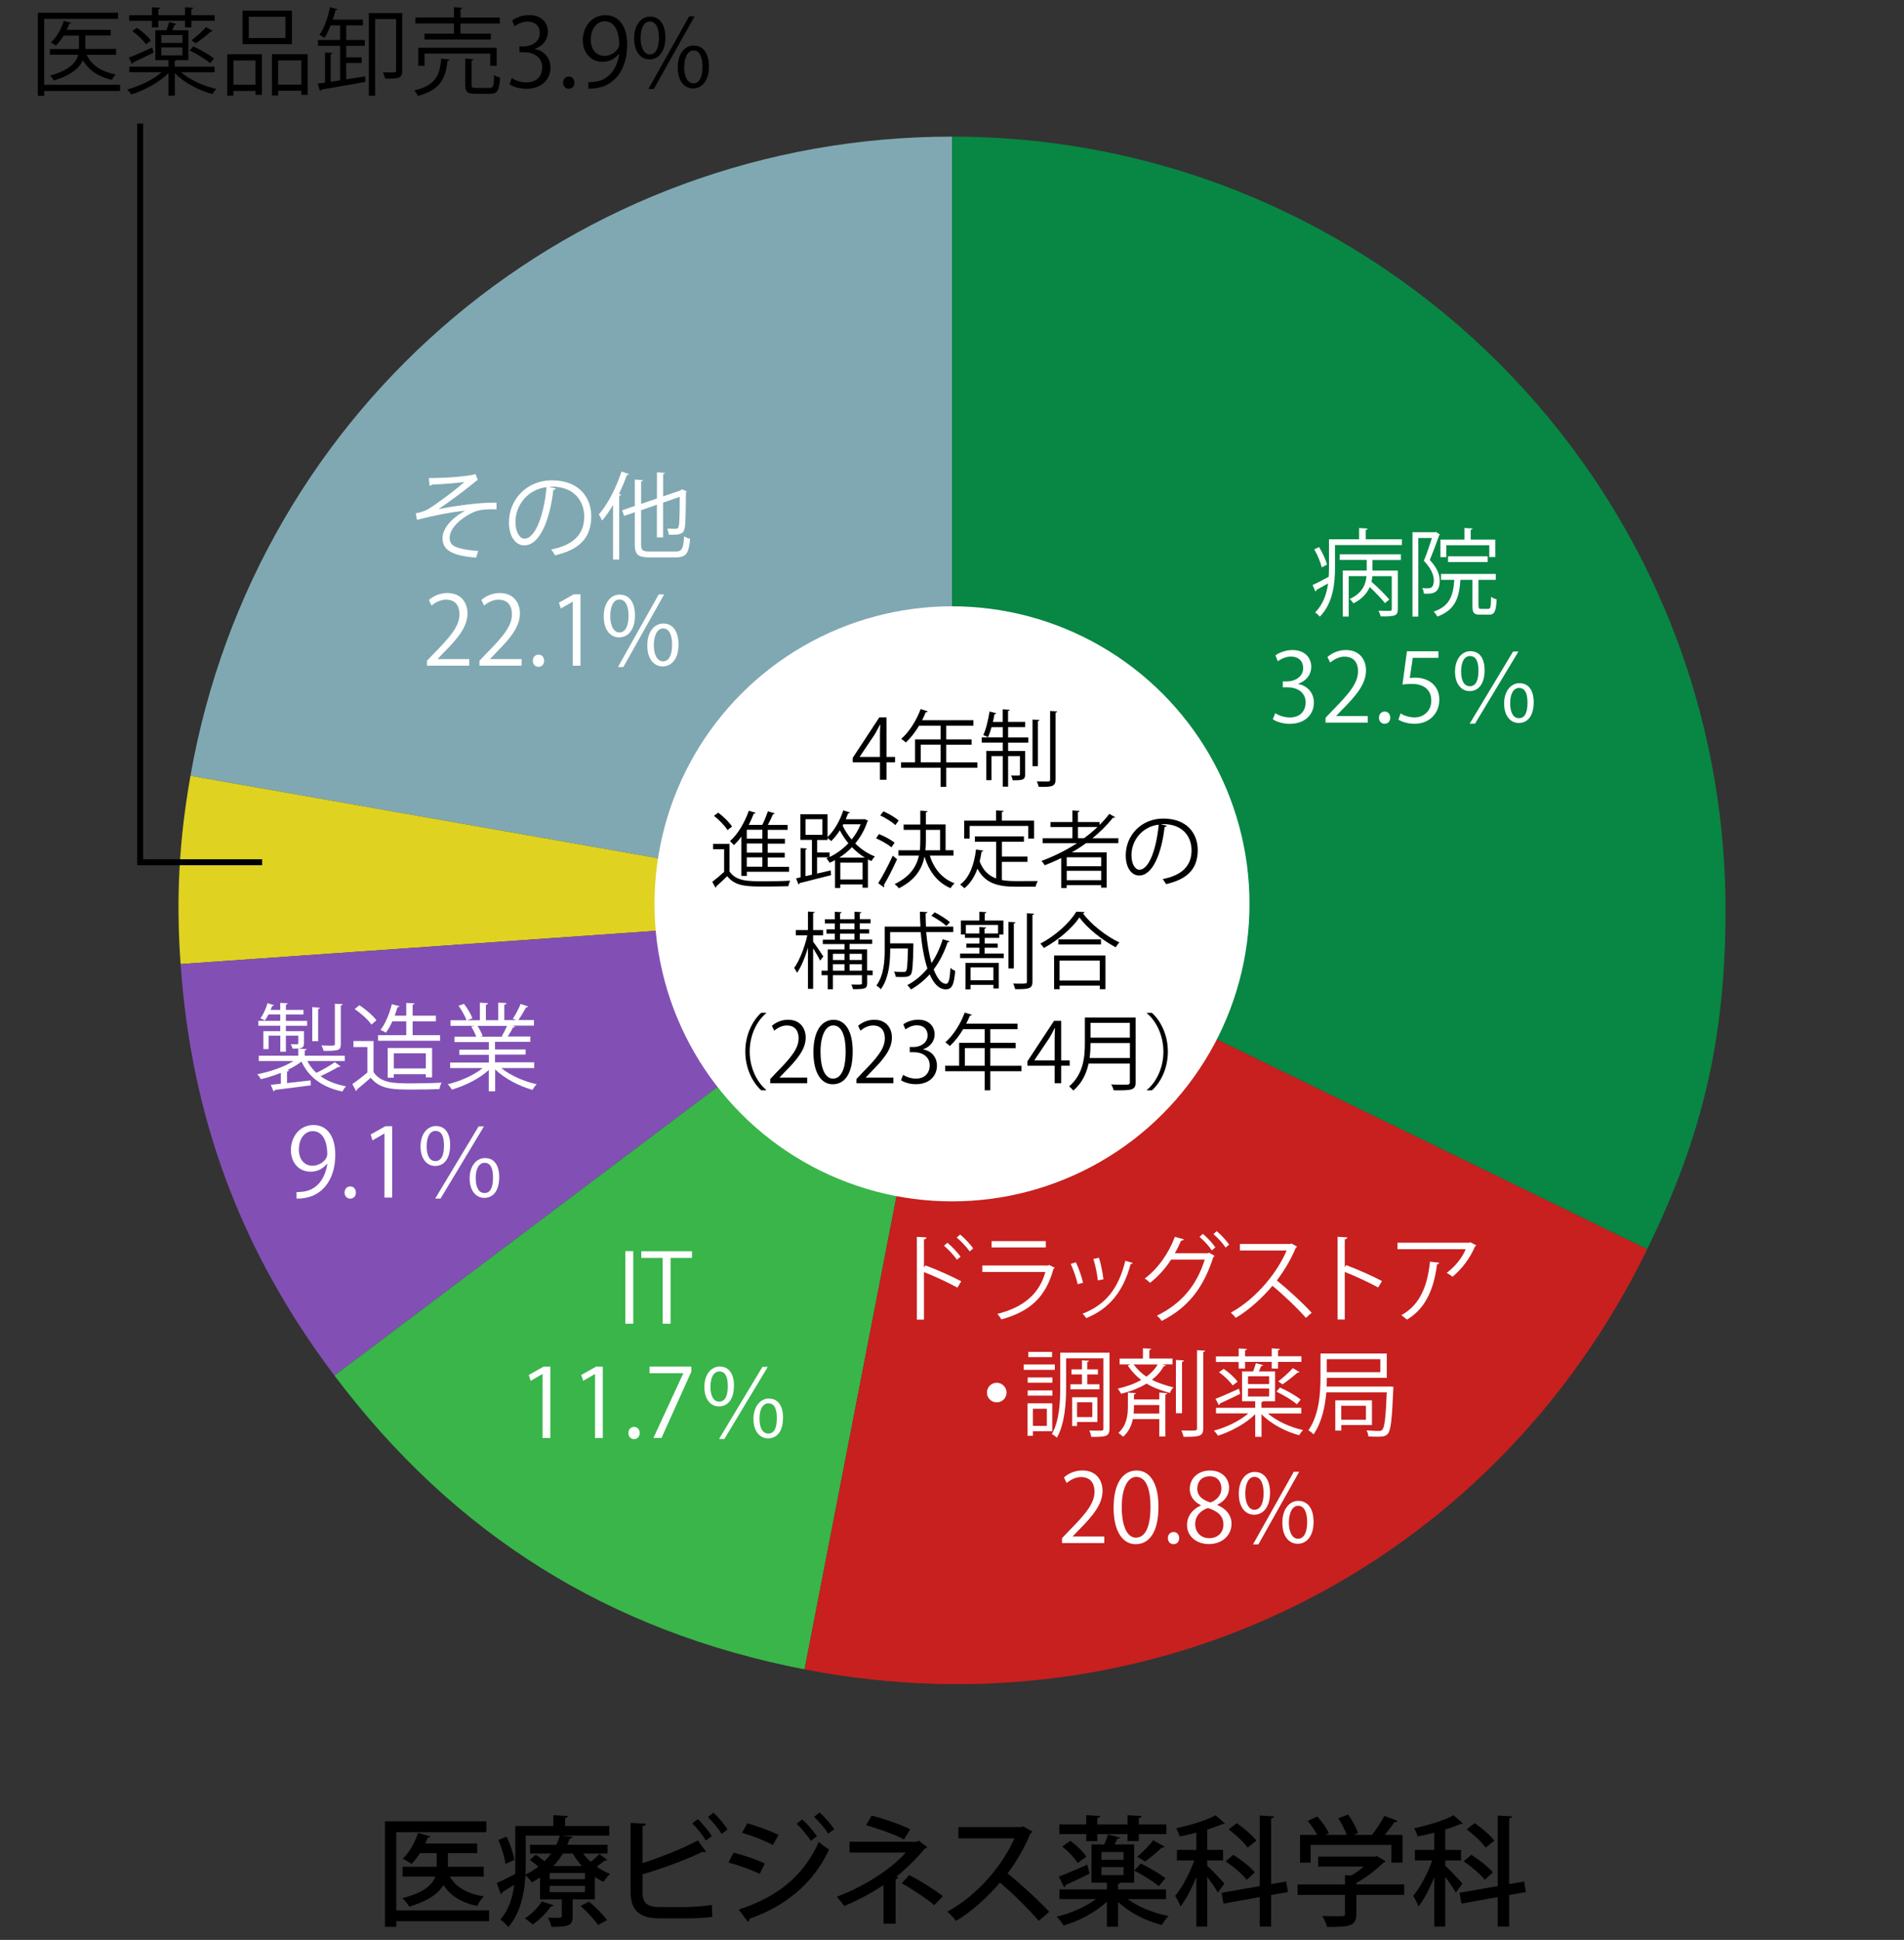 <?xml version="1.0" encoding="UTF-8"?><svg id="_レイヤー_1" xmlns="http://www.w3.org/2000/svg" viewBox="0 0 320 326"><rect x="0" y="0" width="320" height="326" fill="#333333" stroke="none"/><defs><style>.cls-1{fill:#fff;}.cls-2{fill:#80a8b2;}.cls-3{fill:#8250b4;}.cls-4{fill:#c7201f;}.cls-5{fill:#e0d221;}.cls-6{fill:#078743;}.cls-7{fill:#39b54a;}.cls-8{fill:none;stroke:#000;stroke-miterlimit:10;}</style></defs><g><path class="cls-2" d="M160.02,152.94l-128.01-22.57C43.01,67.94,96.63,22.96,160.02,22.96V152.94Z"/><path class="cls-5" d="M160.02,152.94l-129.67,9.07c-.78-11.1-.27-20.68,1.66-31.64l128.01,22.57Z"/><path class="cls-3" d="M160.02,152.94L56.21,231.17c-15.68-20.81-24.04-43.16-25.86-69.16l129.67-9.07Z"/><path class="cls-7" d="M160.02,152.94l-24.8,127.6c-32.91-6.4-58.83-22.6-79.01-49.37l103.81-78.23Z"/><path class="cls-4" d="M160.02,152.94l116.83,56.98c-26.15,53.62-83.07,82-141.63,70.61l24.8-127.6Z"/><path class="cls-6" d="M160.02,152.94V22.96c71.79,0,129.98,58.2,129.98,129.98,0,21.39-3.78,37.75-13.16,56.98l-116.83-56.98Z"/></g><g><path d="M82.2,321.04v1.82h-15.6v.94h-1.9v-17.72h17.04v1.82h-15.14v13.14h15.6Zm-.9-5.68h-5.7c1.04,1.8,2.96,2.9,5.72,3.32-.4,.38-.9,1.1-1.12,1.62-2.66-.56-4.48-1.7-5.68-3.52-.82,1.4-2.52,2.68-5.74,3.62-.24-.42-.76-1.06-1.16-1.42,3.7-.92,5.06-2.28,5.54-3.62h-5.5v-1.66h5.74v-2.28h-2.82c-.44,.7-.92,1.32-1.44,1.82-.36-.3-1.02-.68-1.46-.88,1.08-1,2.04-2.68,2.58-4.34l2.06,.58c-.08,.16-.24,.22-.44,.2-.12,.34-.26,.66-.4,1h8.72v1.62h-4.92v2.28h6.02v1.66Z"/><path d="M98,311.48c.38,.5,.8,.98,1.28,1.4,.54-.42,1.1-.94,1.44-1.32l1.34,1c-.06,.1-.24,.14-.42,.1-.34,.28-.86,.68-1.34,1.04,.7,.5,1.46,.92,2.24,1.2-.36,.32-.86,.92-1.1,1.34-.5-.22-.98-.5-1.46-.8v3.74h-3.74v2.86c0,1.54-.62,1.76-3.56,1.76-.1-.48-.36-1.12-.6-1.54,2.34,.06,2.34,.02,2.34-.28v-2.8h-3.66v-3.68c-.44,.3-.9,.58-1.4,.84-.22-.38-.68-.9-1.04-1.18-.18,2.92-.82,6.36-2.9,8.68-.28-.38-.98-1.04-1.34-1.26,1.46-1.64,2.08-3.76,2.34-5.82-.74,.46-1.46,.88-1.98,1.2-.02,.16-.12,.3-.26,.36l-.68-1.88c.82-.36,1.92-.92,3.08-1.52,.02-.54,.02-1.04,.02-1.54v-6.52h6.4v-1.82l2.46,.14c-.02,.18-.14,.28-.48,.34v1.34h7.42v1.62h-7.78v.02l1.58,.16c-.02,.2-.18,.3-.46,.32-.12,.34-.24,.7-.4,1.04h6.76v1.46h-4.1Zm-13.04,1.76c-.14-1.06-.64-2.74-1.2-4.02l1.38-.56c.62,1.26,1.16,2.88,1.3,3.9l-1.48,.68Zm8.06,6.94c-.04,.14-.2,.22-.44,.2-.72,1.08-1.94,2.28-3.08,3.04-.3-.3-.9-.8-1.3-1.04,1.08-.66,2.2-1.76,2.86-2.84l1.96,.64Zm-4.66-11.7v4.9c0,.52-.02,1.06-.04,1.64,.82-.4,1.54-.84,2.16-1.34-.44-.38-.98-.82-1.44-1.14l1-.86c.46,.32,1.02,.72,1.48,1.1,.42-.42,.8-.86,1.12-1.3h-3.56v-1.46h4.42c.24-.52,.44-1.02,.58-1.54h-5.72Zm9.96,7.32v-1.04h-5.94v1.04h5.94Zm0,2.18v-1.06h-5.94v1.06h5.94Zm-.52-4.4c-.6-.64-1.12-1.36-1.54-2.1h-1.66c-.42,.72-.96,1.42-1.58,2.1h4.78Zm2.7,9.92c-.56-.88-1.84-2.26-2.94-3.2l1.44-.74c1.08,.92,2.4,2.22,3.02,3.12l-1.52,.82Z"/><path d="M115.32,320.48c.92-.02,3.12-.14,4.32-.36,.02,.66,.06,1.38,.08,2.02-1.2,.16-3.3,.24-4.22,.24h-4.74c-3.26,0-4.78-1.38-4.78-4.4v-11.64l2.58,.14c-.02,.2-.18,.36-.58,.42v6.2c2.82-.9,6.82-2.46,9.3-3.82l1.38,1.9c-.08,.06-.18,.08-.3,.08-.1,0-.2-.02-.3-.06-2.16,1.08-6.66,2.8-10.08,3.78v3.02c0,1.84,.88,2.48,2.82,2.48h4.52Zm1.96-14.78c.84,.78,1.82,2.02,2.36,2.86l-1,.74c-.5-.84-1.54-2.18-2.3-2.88l.94-.72Zm2.62-1.08c.86,.78,1.86,1.98,2.38,2.82l-.98,.74c-.52-.82-1.58-2.1-2.32-2.82l.92-.74Z"/><path d="M123.28,311.34c1.8,.44,3.94,1.18,5.26,1.82l-.86,1.74c-1.3-.64-3.5-1.44-5.24-1.9l.84-1.66Zm.88,9.56c6.26-2.04,10.78-5.42,13.46-11.36,.4,.36,1.3,1.02,1.72,1.28-2.68,5.8-7.52,9.6-13.38,11.62,.04,.18-.06,.42-.28,.52l-1.52-2.06Zm1.44-14.5c1.8,.52,3.88,1.28,5.24,1.96l-.94,1.7c-1.42-.76-3.38-1.54-5.18-2.06l.88-1.6Zm9.22-.66c.82,.72,1.88,1.94,2.48,2.86l-1.02,.74c-.52-.8-1.64-2.18-2.4-2.86l.94-.74Zm2.92-1.16c.82,.72,1.88,1.94,2.48,2.82l-1.02,.74c-.52-.82-1.62-2.12-2.38-2.82l.92-.74Z"/><path d="M155.84,310.42c-.06,.12-.22,.22-.42,.24-1.26,1.54-3.04,3.34-4.78,4.72l.36,.1c-.08,.14-.22,.28-.48,.32v7.48h-2.04v-6.5c-1.88,1.28-4.38,2.62-6.58,3.52-.1-.14-1.1-1.4-1.26-1.56,4.28-1.58,9-4.48,11.6-7.42h-9.46v-1.82h11.34l.28-.18,1.44,1.1Zm-3.9-1.3c-1.66-.9-4.36-1.8-6.38-2.4l.94-1.6c2.06,.5,4.66,1.42,6.48,2.28l-1.04,1.72Zm.88,5.98c2,1.04,4.2,2.42,5.64,3.56l-1.44,1.5c-1.34-1.12-3.62-2.66-5.48-3.68l1.28-1.38Z"/><path d="M173.54,307.8c-.08,.14-.18,.22-.34,.28-1.1,2.56-2.24,4.58-3.86,6.74,2.06,1.66,5.18,4.48,7,6.46l-1.76,1.52c-1.64-1.94-4.66-4.9-6.52-6.42-1.82,2.14-4.64,4.82-7.38,6.42-.32-.44-1-1.14-1.46-1.54,5.22-2.84,9.44-8.06,11.26-12.32h-9.4v-1.9h10.5l.36-.12,1.6,.88Z"/><path d="M195.98,319.14h-6.44c1.76,1.32,4.34,2.36,6.86,2.84-.38,.38-.88,1.06-1.14,1.52-2.72-.7-5.46-2.1-7.34-3.88v4.16h-1.88v-4.2c-1.9,1.76-4.68,3.26-7.3,4-.24-.44-.76-1.12-1.14-1.48,2.32-.56,4.84-1.64,6.6-2.96h-6.14v-1.62h7.98v-1.14h-2.6v-6.42h2.16c.24-.54,.48-1.2,.6-1.68l2.04,.52c-.06,.14-.2,.2-.46,.2-.12,.28-.28,.62-.46,.96h3.3v6.42h-2.28c-.06,.1-.2,.18-.42,.22v.92h8.06v1.62Zm-18.02-3.78c1.22-.46,3-1.24,4.78-2l.4,1.5c-1.48,.72-3.04,1.46-4.04,1.92-.02,.18-.1,.32-.26,.38l-.88-1.8Zm4.6-5.96v-1.18h-4.52v-1.62h4.52v-1.56l2.34,.14c-.02,.16-.16,.28-.48,.34v1.08h5.08v-1.56l2.36,.14c-.02,.18-.14,.28-.46,.34v1.08h4.62v1.62h-4.62v1.18h-1.9v-1.18h-5.08v1.18h-1.86Zm-1.44,3.68c-.48-.8-1.6-1.98-2.6-2.78l1.38-.96c1.02,.76,2.18,1.86,2.68,2.68l-1.46,1.06Zm4-1.84v1.3h3.72v-1.3h-3.72Zm0,2.52v1.34h3.72v-1.34h-3.72Zm6.62-.6c1.36,.68,3.22,1.74,4.14,2.48l-1.14,1.32c-.88-.76-2.7-1.88-4.1-2.62l1.1-1.18Zm-.6-1.14c.88-.72,2.02-1.92,2.68-2.76l1.94,1.08c-.08,.1-.26,.16-.5,.14-.7,.7-1.92,1.72-2.8,2.34l-1.32-.8Z"/><path d="M202.9,313.54c.62,.54,2.48,2.5,2.88,3l-1.1,1.5c-.34-.62-1.1-1.72-1.78-2.64v8.36h-1.84v-8.32c-.76,1.9-1.72,3.76-2.66,4.94-.16-.54-.6-1.32-.9-1.78,1.18-1.36,2.44-3.8,3.22-5.96h-2.92v-1.76h3.26v-2.9c-.94,.24-1.88,.46-2.8,.64-.1-.38-.36-1-.58-1.38,2.4-.52,5.1-1.34,6.62-2.18l1.58,1.38c-.08,.08-.16,.08-.44,.08-.7,.32-1.58,.64-2.54,.94v3.42h2.66v1.76h-2.66v.9Zm13.56,4.42l-2.82,.5v5.3h-1.92v-4.96l-6.1,1.1-.32-1.82,6.42-1.12v-11.86l2.4,.14c-.02,.18-.16,.3-.48,.34v11.04l2.52-.44,.3,1.78Zm-9.18-6.26c1.3,.82,2.88,2.04,3.62,2.96l-1.36,1.24c-.7-.92-2.24-2.22-3.54-3.1l1.28-1.1Zm.58-5.32c1.18,.82,2.62,2.04,3.3,2.94l-1.48,1.18c-.6-.9-2-2.2-3.18-3.08l1.36-1.04Z"/><path d="M236,316.68v1.76h-8.04v3.22c0,2-1.04,2.16-4.92,2.16-.14-.54-.5-1.34-.8-1.84,.86,.04,1.72,.04,2.36,.04,1.34,0,1.44,0,1.44-.42v-3.16h-7.96v-1.76h7.96v-1.56l1.08,.06c.74-.44,1.46-.96,2.1-1.5h-7.68v-1.68h9.56l.32-.08,1.46,.88c-.08,.12-.24,.18-.38,.22-1.1,1.1-2.82,2.46-4.54,3.4v.26h8.04Zm-15.72-6.64v2.98h-1.78v-4.68h2.88c-.4-.74-1.02-1.64-1.6-2.34l1.62-.74c.76,.84,1.6,2.02,1.94,2.82l-.54,.26h3.54c-.3-.84-.86-1.94-1.42-2.78l1.66-.62c.68,.96,1.4,2.24,1.66,3.12l-.7,.28h3.06c.74-.94,1.56-2.2,2.06-3.18,1.98,.72,2.1,.78,2.2,.84-.08,.16-.24,.22-.5,.2-.42,.64-1.02,1.42-1.62,2.14h2.98v4.68h-1.88v-2.98h-13.56Z"/><path d="M242.9,313.54c.62,.54,2.48,2.5,2.88,3l-1.1,1.5c-.34-.62-1.1-1.72-1.78-2.64v8.36h-1.84v-8.32c-.76,1.9-1.72,3.76-2.66,4.94-.16-.54-.6-1.32-.9-1.78,1.18-1.36,2.44-3.8,3.22-5.96h-2.92v-1.76h3.26v-2.9c-.94,.24-1.88,.46-2.8,.64-.1-.38-.36-1-.58-1.38,2.4-.52,5.1-1.34,6.62-2.18l1.58,1.38c-.08,.08-.16,.08-.44,.08-.7,.32-1.58,.64-2.54,.94v3.42h2.66v1.76h-2.66v.9Zm13.56,4.42l-2.82,.5v5.3h-1.92v-4.96l-6.1,1.1-.32-1.82,6.42-1.12v-11.86l2.4,.14c-.02,.18-.16,.3-.48,.34v11.04l2.52-.44,.3,1.78Zm-9.18-6.26c1.3,.82,2.88,2.04,3.62,2.96l-1.36,1.24c-.7-.92-2.24-2.22-3.54-3.1l1.28-1.1Zm.58-5.32c1.18,.82,2.62,2.04,3.3,2.94l-1.48,1.18c-.6-.9-2-2.2-3.18-3.08l1.36-1.04Z"/></g><g><circle class="cls-1" cx="160" cy="151.89" r="50"/><g><path d="M149,131.04h-1.11v-2.94h-4.58v-.74l4.48-6.81h1.21v6.65h1.43v.9h-1.43v2.94Zm-4.51-3.84h3.4v-3.73c0-.57,.03-1.13,.06-1.68h-.06c-.32,.64-.58,1.09-.84,1.57l-2.56,3.81v.03Z"/><path d="M164.27,128.1v.92h-5.24v3.21h-.95v-3.21h-6.64v-.92h2.35v-3.85h4.29v-2.3h-3.61c-.67,1.11-1.44,2.1-2.24,2.83-.17-.17-.53-.48-.76-.62,1.3-1.12,2.54-3.05,3.26-5l1.19,.38c-.06,.13-.18,.15-.32,.13-.18,.46-.39,.91-.63,1.36h8.63v.92h-4.57v2.3h4.26v.9h-4.26v2.96h5.24Zm-9.52,0h3.33v-2.96h-3.33v2.96Z"/><path d="M169.43,122.21v1.72h3.4v.87h-3.4v1.4h2.86v3.95c0,.91-.39,.98-2.09,.98-.03-.25-.14-.57-.25-.8,.31,0,.57,.01,.8,.01,.6,0,.67,0,.67-.2v-3.08h-1.99v5.14h-.9v-5.14h-1.9v4.05h-.87v-4.92h2.77v-1.4h-3.53v-.87h3.53v-1.72h-1.88c-.18,.64-.39,1.25-.62,1.7-.2-.14-.55-.28-.77-.38,.45-.92,.81-2.49,1.05-3.95l1.12,.28c-.03,.1-.11,.15-.29,.15-.07,.42-.15,.87-.27,1.32h1.65v-2.12l1.18,.08c-.01,.1-.08,.15-.28,.18v1.85h2.87v.88h-2.87Zm5.27-1.22c-.01,.1-.08,.17-.27,.18v7.58h-.9v-7.83l1.16,.07Zm1.79-1.51l1.18,.07c-.01,.1-.08,.17-.27,.2v11.25c0,1.2-.63,1.26-2.82,1.23-.06-.24-.2-.64-.32-.92,.52,.01,.99,.03,1.36,.03,.74,0,.87,0,.87-.34v-11.51Z"/><path d="M122.6,141.82v4.61c1.09,1.67,3.14,1.67,5.77,1.67,1.54,0,3.33-.03,4.43-.1-.11,.21-.27,.64-.29,.92-.97,.03-2.51,.06-3.89,.06-3.08,0-5.02,0-6.4-1.74-.64,.63-1.3,1.25-1.85,1.72,.01,.11-.01,.17-.11,.22l-.55-.99c.6-.45,1.33-1.07,1.99-1.67v-3.81h-1.85v-.9h2.76Zm-1.88-5.25c.88,.66,1.88,1.64,2.31,2.34l-.77,.59c-.41-.71-1.39-1.72-2.27-2.41l.73-.52Zm3.88,10.59v-6.57c-.39,.55-.83,1.02-1.26,1.43-.15-.18-.46-.5-.66-.67,1.29-1.12,2.47-3.08,3.17-5.11l1.15,.35c-.04,.1-.15,.15-.32,.14-.24,.64-.52,1.27-.84,1.89h2.28c.35-.69,.71-1.62,.94-2.28l1.15,.34c-.03,.08-.14,.14-.29,.14-.22,.52-.55,1.22-.87,1.81h3.33v.83h-3.35v1.5h2.89v.81h-2.89v1.53h2.86v.8h-2.86v1.57h3.59v.83h-7.1v.69h-.91Zm3.53-6.22v-1.5h-2.62v1.5h2.62Zm0,2.34v-1.53h-2.62v1.53h2.62Zm0,2.37v-1.57h-2.62v1.57h2.62Z"/><path d="M145.28,137.64l.62,.29c-.01,.07-.08,.11-.13,.15-.45,1.39-1.16,2.61-2.03,3.66,.9,.9,2,1.68,3.31,2.19-.2,.17-.46,.53-.59,.77-.2-.08-.39-.18-.59-.28v4.76h-.91v-.55h-3.74v.59h-.88v-4.68c-.29,.17-.6,.32-.9,.45-.13-.22-.36-.57-.56-.74l.39-.17h-1.95v2.72l2.28-.53,.08,.8c-1.95,.5-4.01,1.02-5.31,1.34-.01,.11-.08,.18-.18,.21l-.39-1.02,.76-.17v-4.92l1.06,.08c-.01,.08-.08,.15-.25,.18v4.47l1.09-.25v-5.85h-1.95v-4.3h4.57v3.82c1.09-1.01,2.07-2.7,2.65-4.47l1.11,.34c-.04,.1-.15,.14-.29,.13-.13,.34-.27,.69-.41,1.02h2.97l.17-.04Zm-9.9,.03v2.63h2.83v-2.63h-2.83Zm4.05,5.58v.77c1.12-.53,2.21-1.32,3.15-2.31-.59-.71-1.06-1.47-1.43-2.17-.45,.7-.94,1.32-1.46,1.81-.14-.15-.41-.38-.6-.53v.34h-1.76v2.1h2.1Zm5.93,.88c-.83-.5-1.54-1.11-2.17-1.76-.66,.69-1.39,1.27-2.13,1.76h4.3Zm-4.13,3.67h3.74v-2.84h-3.74v2.84Zm.39-9.06c.36,.77,.87,1.58,1.51,2.34,.63-.77,1.15-1.62,1.51-2.56h-2.9l-.13,.22Z"/><path d="M147.73,140.17c.91,.35,2.04,.97,2.62,1.44l-.53,.78c-.56-.48-1.68-1.12-2.59-1.51l.5-.71Zm-.13,8.25c.7-1.11,1.71-3.01,2.44-4.62l.73,.59c-.67,1.5-1.57,3.26-2.23,4.36,.06,.07,.07,.14,.07,.2s-.01,.11-.04,.17l-.97-.69Zm.88-12.07c.9,.39,2,1.04,2.55,1.54l-.55,.77c-.53-.52-1.62-1.2-2.54-1.62l.53-.69Zm11.77,7.44h-3.98c.7,2.23,2.09,3.88,4.15,4.64-.22,.21-.52,.56-.66,.83-2.19-.94-3.61-2.79-4.38-5.31-.41,2.03-1.5,3.91-4.3,5.32-.15-.2-.49-.53-.73-.69,2.65-1.29,3.68-2.97,4.09-4.79h-3.45v-.9h3.6c.07-.6,.08-1.22,.08-1.83v-1.6h-2.8v-.9h2.8v-2.33l1.22,.08c-.01,.1-.1,.17-.28,.2v2.04h3.31v4.33h1.33v.9Zm-4.64-4.33v1.61c0,.62-.01,1.22-.08,1.82h2.47v-3.43h-2.38Z"/><path d="M168.38,144.84v3.05c.74,.14,1.55,.18,2.44,.18,.49,0,2.96,0,3.6-.01-.15,.24-.32,.67-.36,.95h-3.28c-3.01,0-5.2-.52-6.5-3.03-.5,1.37-1.22,2.52-2.2,3.29-.15-.18-.49-.46-.71-.62,1.54-1.13,2.35-3.28,2.67-5.9l1.21,.2c-.03,.1-.11,.17-.28,.17-.08,.56-.2,1.11-.32,1.64,.59,1.57,1.54,2.41,2.77,2.86v-6.16h-3.57v-.9h8.24v.9h-3.7v2.48h4.3v.9h-4.3Zm-5.41-6.04v2.12h-.92v-3.01h5.35v-1.72l1.27,.08c-.01,.1-.1,.17-.29,.2v1.44h5.41v3.01h-.97v-2.12h-9.85Z"/><path d="M187.98,141.69h-5.45c-.77,.56-1.57,1.08-2.4,1.55h5.87v5.93h-.94v-.42h-5.79v.48h-.91v-5.04c-.9,.45-1.83,.85-2.77,1.22-.13-.2-.36-.55-.56-.73,2.07-.76,4.1-1.76,5.97-2.98h-5.76v-.83h5v-1.89h-3.68v-.83h3.68v-1.95l1.2,.08c-.01,.1-.1,.17-.28,.2v1.67h3.64v.48c.6-.59,1.15-1.22,1.64-1.86l.99,.57c-.04,.06-.13,.08-.24,.08-.04,0-.08,0-.14-.01-.99,1.26-2.16,2.41-3.45,3.46h4.36v.83Zm-2.91,3.88v-1.5h-5.79v1.5h5.79Zm-5.79,2.35h5.79v-1.58h-5.79v1.58Zm1.89-7.06h1.02c.8-.59,1.57-1.22,2.27-1.89h-3.29v1.89Z"/><path d="M196.08,138.76c-.06,.13-.17,.22-.35,.22-.5,4.36-1.96,8.15-4.29,8.15-1.18,0-2.24-1.18-2.24-3.39,0-3.36,2.62-6.18,6.3-6.18,4.05,0,5.8,2.56,5.8,5.29,0,3.33-1.93,4.94-5.32,5.73-.13-.22-.36-.6-.59-.85,3.22-.62,4.87-2.19,4.87-4.83,0-2.31-1.48-4.41-4.76-4.41-.14,0-.29,.01-.42,.03l1,.24Zm-1.34-.18c-2.83,.35-4.58,2.69-4.58,5.14,0,1.5,.64,2.44,1.32,2.44,1.7,0,2.91-3.74,3.26-7.58Z"/><path d="M136.66,158.24c.39,.52,1.47,2.1,1.71,2.49l-.53,.71c-.21-.46-.74-1.37-1.18-2.09v6.83h-.87v-6.91c-.49,1.64-1.15,3.24-1.83,4.2-.11-.25-.34-.6-.49-.81,.88-1.19,1.78-3.49,2.21-5.48h-1.93v-.88h2.04v-3.12l1.15,.08c-.01,.08-.1,.15-.28,.18v2.86h1.67v.88h-1.67v1.04Zm10,4.88v.76h-.92v1.34c0,.98-.43,1.01-2.38,1.01-.04-.22-.17-.56-.28-.78,.36,.01,.7,.01,.97,.01,.73,0,.81,0,.81-.24v-1.34h-4.88v2.37h-.87v-2.37h-1.04v-.76h1.04v-3.56h2.82v-.91h-3.64v-.74h2.02v-1.02h-1.4v-.71h1.4v-.99h-1.67v-.71h1.67v-1.26l1.15,.08c-.01,.08-.08,.15-.27,.18v.99h2.42v-1.26l1.16,.08c-.01,.1-.08,.15-.27,.18v.99h1.82v.71h-1.82v.99h1.58v.71h-1.58v1.02h2.09v.74h-3.8v.91h2.94v3.56h.92Zm-4.73-2.83h-1.95v1.04h1.95v-1.04Zm-1.95,1.74v1.09h1.95v-1.09h-1.95Zm1.2-6.85v.99h2.42v-.99h-2.42Zm0,1.71v1.02h2.42v-1.02h-2.42Zm3.67,3.4h-2.06v1.04h2.06v-1.04Zm-2.06,2.83h2.06v-1.09h-2.06v1.09Z"/><path d="M155.66,156.65c.17,1.92,.48,3.73,.9,5.2,.78-1.18,1.42-2.52,1.88-4.01l1.15,.35c-.03,.1-.14,.14-.32,.14-.57,1.72-1.36,3.26-2.35,4.58,.57,1.48,1.27,2.42,2.09,2.42,.43,0,.63-.77,.73-2.69,.21,.21,.53,.42,.8,.5-.2,2.41-.56,3.12-1.6,3.12-1.13,0-2.02-.98-2.69-2.52-.91,1.01-1.96,1.86-3.14,2.54-.13-.2-.42-.55-.62-.73,1.3-.69,2.42-1.62,3.38-2.79-.56-1.68-.94-3.84-1.13-6.12h-5.14v1.89h3.42s.49,.01,.49,.01v.32c-.07,3.35-.15,4.55-.45,4.93-.35,.38-.71,.39-1.47,.39-.32,0-.69,0-1.06-.03-.03-.28-.13-.64-.28-.88,.69,.07,1.33,.07,1.57,.07,.2,0,.35-.03,.45-.14,.2-.24,.27-1.19,.32-3.81h-2.98c0,1.39,0,4.72-1.57,6.85-.15-.18-.53-.49-.74-.62,1.25-1.72,1.39-4.15,1.39-5.98v-3.92h6.01c-.06-.83-.08-1.67-.1-2.51l1.26,.07c0,.11-.1,.18-.29,.21,0,.74,.01,1.5,.06,2.23h4.58v.91h-4.51Zm1.44-3.33c.9,.46,2,1.15,2.55,1.65l-.59,.63c-.55-.5-1.64-1.23-2.54-1.71l.57-.57Z"/><path d="M165.48,159.27v.97h3.22v.77h-7.34v-.77h3.24v-.97h-2.19v-.71h2.19v-.95h-2.42v-.57h-.69v-2.35h3.1v-1.47l1.19,.07c-.01,.1-.1,.17-.28,.2v1.2h3.14v2.35h-.69v.57h-2.46v.95h2.2v.71h-2.2Zm-3.22,6.99v-4.44h5.6v4.29h-.9v-.6h-3.84v.76h-.87Zm.08-9.39h2.25v-1.08l1.15,.07c-.01,.1-.08,.17-.27,.18v.83h2.27v-1.43h-5.41v1.43Zm4.62,5.7h-3.84v2.16h3.84v-2.16Zm3.71-7.58c-.01,.1-.1,.17-.28,.2v7.56h-.9v-7.83l1.18,.07Zm1.92-1.51l1.21,.07c-.03,.1-.1,.17-.28,.2v11.22c0,1.13-.49,1.29-2.9,1.26-.06-.25-.2-.67-.34-.94,.46,.01,.88,.01,1.23,.01,.97,0,1.08,0,1.08-.34v-11.49Z"/><path d="M182.3,153.28c-.04,.13-.14,.18-.29,.21,1.39,1.88,3.94,3.87,6.13,4.89-.22,.21-.46,.53-.62,.81-2.23-1.16-4.76-3.18-6.11-5.01-1.16,1.74-3.52,3.8-5.97,5.13-.13-.21-.39-.55-.59-.74,2.49-1.29,4.93-3.49,6.05-5.37l1.39,.08Zm-5.14,12.96v-5.67h8.63v5.67h-.95v-.6h-6.75v.6h-.92Zm.71-8.38h7.17v.85h-7.17v-.85Zm6.96,3.57h-6.75v3.35h6.75v-3.35Z"/><path d="M128.77,170.27c-1.53,1.27-2.77,3.61-2.77,6.44s1.29,5.21,2.77,6.44v.07h-.84c-1.41-1.27-2.67-3.63-2.67-6.51s1.26-5.24,2.67-6.51h.84v.07Z"/><path d="M135.66,182.04h-6.21v-.71l1.02-1.08c2.49-2.52,3.75-4.05,3.75-5.76,0-1.12-.49-2.16-2-2.16-.84,0-1.6,.46-2.1,.87l-.39-.81c.64-.57,1.6-1.02,2.72-1.02,2.12,0,2.96,1.54,2.96,2.98,0,1.98-1.39,3.66-3.56,5.84l-.83,.87v.03h4.64v.95Z"/><path d="M136.71,176.83c0-3.67,1.43-5.45,3.39-5.45s3.21,1.88,3.21,5.31c0,3.64-1.27,5.52-3.36,5.52-1.91,0-3.24-1.88-3.24-5.38Zm5.42-.08c0-2.62-.63-4.43-2.1-4.43-1.25,0-2.13,1.67-2.13,4.43s.77,4.51,2.09,4.51c1.55,0,2.14-2.02,2.14-4.51Z"/><path d="M150.15,182.04h-6.21v-.71l1.02-1.08c2.49-2.52,3.75-4.05,3.75-5.76,0-1.12-.49-2.16-2-2.16-.84,0-1.6,.46-2.1,.87l-.39-.81c.64-.57,1.6-1.02,2.72-1.02,2.12,0,2.96,1.54,2.96,2.98,0,1.98-1.39,3.66-3.56,5.84l-.83,.87v.03h4.64v.95Z"/><path d="M155.19,176.36c1.23,.21,2.28,1.2,2.28,2.72,0,1.67-1.21,3.12-3.56,3.12-1.05,0-2-.34-2.48-.67l.35-.9c.38,.25,1.22,.63,2.14,.63,1.76,0,2.34-1.23,2.34-2.2,0-1.54-1.3-2.24-2.67-2.24h-.69v-.87h.69c1.01,0,2.31-.63,2.31-1.95,0-.91-.55-1.7-1.81-1.7-.77,0-1.5,.38-1.92,.69l-.35-.85c.5-.39,1.49-.78,2.49-.78,1.92,0,2.77,1.22,2.77,2.48,0,1.08-.69,2.04-1.9,2.48v.04Z"/><path d="M171.68,179.1v.92h-5.24v3.21h-.95v-3.21h-6.64v-.92h2.35v-3.85h4.29v-2.3h-3.61c-.67,1.11-1.44,2.1-2.24,2.83-.17-.17-.53-.48-.76-.62,1.3-1.12,2.54-3.05,3.26-5l1.19,.38c-.06,.13-.18,.15-.32,.13-.18,.46-.39,.91-.63,1.36h8.63v.92h-4.57v2.3h4.26v.9h-4.26v2.96h5.24Zm-9.52,0h3.33v-2.96h-3.33v2.96Z"/><path d="M178.36,182.04h-1.11v-2.94h-4.58v-.74l4.48-6.81h1.2v6.65h1.43v.9h-1.43v2.94Zm-4.51-3.84h3.4v-3.73c0-.57,.03-1.13,.06-1.68h-.06c-.32,.64-.57,1.09-.84,1.57l-2.56,3.81v.03Z"/><path d="M190.87,170.97v10.87c0,.73-.2,1.05-.71,1.22-.52,.17-1.46,.18-2.98,.17-.07-.27-.25-.71-.41-.99,.67,.03,1.32,.04,1.82,.04,1.22,0,1.3,0,1.3-.43v-3.12h-6.93c-.36,1.64-1.09,3.29-2.58,4.54-.14-.21-.49-.56-.7-.7,2.41-2.05,2.65-4.95,2.65-7.27v-4.31h8.54Zm-7.59,4.31c0,.71-.03,1.6-.15,2.52h6.77v-2.52h-6.61Zm6.61-3.39h-6.61v2.49h6.61v-2.49Z"/><path d="M192.76,183.16c1.53-1.28,2.77-3.61,2.77-6.44s-1.29-5.21-2.77-6.44v-.07h.84c1.43,1.28,2.68,3.63,2.68,6.51s-1.25,5.24-2.68,6.51h-.84v-.07Z"/></g></g><g><path class="cls-1" d="M72.09,80.34c2.98,0,6.72-.3,7.83-.67l.38,1.01c-.18,.05-.42,.26-.75,.54-1.62,1.34-3.95,3.03-5.86,4.34,2.23-.46,6.77-1.15,9.76-1.1v1.14c-.22-.02-.48-.02-.72-.02-.86,0-1.78,.06-2.45,.24-1.38,.38-4.71,2.35-4.71,4.55,0,.99,.61,1.33,.83,1.44,.72,.4,2.46,.69,3.97,.78l-.35,1.12c-3.87-.3-5.65-1.2-5.65-3.25s2.24-3.81,3.81-4.64c-2.74,.29-5.44,.85-8.1,1.54l-.21-1.09c.93-.19,1.58-.42,2.1-.72,1.2-.7,4.74-3.3,6.07-4.56-.99,.16-2.99,.32-3.91,.37-.46,.03-1.1,.05-1.52,.08-.06,.08-.26,.19-.42,.19l-.11-1.28Z"/><path class="cls-1" d="M93.4,82.07c-.06,.14-.19,.26-.4,.26-.58,4.98-2.24,9.32-4.9,9.32-1.34,0-2.56-1.34-2.56-3.87,0-3.84,2.99-7.06,7.2-7.06,4.63,0,6.63,2.93,6.63,6.05,0,3.81-2.21,5.65-6.08,6.55-.14-.26-.42-.69-.67-.98,3.68-.7,5.57-2.5,5.57-5.52,0-2.64-1.7-5.04-5.44-5.04-.16,0-.34,.02-.48,.03l1.14,.27Zm-1.54-.21c-3.23,.4-5.23,3.07-5.23,5.87,0,1.71,.74,2.79,1.5,2.79,1.94,0,3.33-4.27,3.73-8.66Z"/><path class="cls-1" d="M103.03,84.85c-.58,.98-1.18,1.87-1.83,2.62-.13-.26-.38-.77-.56-1.01,1.47-1.67,2.91-4.45,3.81-7.22l1.26,.42c-.03,.11-.16,.18-.35,.16-.38,1.07-.83,2.14-1.34,3.17l.37,.11c-.02,.1-.11,.18-.32,.21v10.72h-1.04v-9.19Zm4.72,6.66c0,.94,.22,1.17,1.42,1.17h4.4c1.09,0,1.26-.51,1.42-2.56,.26,.19,.69,.37,.99,.43-.21,2.35-.58,3.12-2.38,3.12h-4.43c-1.91,0-2.48-.43-2.48-2.18v-5.41l-1.79,.62-.34-.94,2.13-.74v-4.43l1.36,.1c-.02,.11-.1,.18-.3,.21v3.78l2.66-.91v-4.4l1.34,.1c-.02,.11-.11,.18-.3,.21v3.73l2.91-.99c.08-.08,.11-.11,.22-.19l.86,.34s-.1,.11-.16,.16c-.02,2.9-.06,5.3-.19,5.94-.18,1.1-.83,1.25-2.69,1.18-.03-.3-.13-.75-.27-1.01,.51,.03,1.18,.03,1.39,.03,.3,0,.46-.06,.56-.48,.11-.4,.16-2.26,.16-4.9l-2.8,.98v5.84h-1.04v-5.49l-2.66,.93v5.78Z"/><path class="cls-1" d="M78.85,111.86h-7.09v-.82l1.17-1.23c2.85-2.88,4.29-4.63,4.29-6.58,0-1.28-.56-2.46-2.29-2.46-.96,0-1.83,.53-2.4,.99l-.45-.93c.74-.66,1.83-1.17,3.11-1.17,2.42,0,3.38,1.76,3.38,3.41,0,2.26-1.58,4.18-4.07,6.67l-.94,.99v.03h5.3v1.09Z"/><path class="cls-1" d="M87.67,111.86h-7.09v-.82l1.17-1.23c2.85-2.88,4.29-4.63,4.29-6.58,0-1.28-.56-2.46-2.29-2.46-.96,0-1.82,.53-2.4,.99l-.45-.93c.74-.66,1.82-1.17,3.1-1.17,2.42,0,3.38,1.76,3.38,3.41,0,2.26-1.58,4.18-4.07,6.67l-.94,.99v.03h5.3v1.09Z"/><path class="cls-1" d="M89.55,111.05c0-.61,.4-1.04,.96-1.04s.94,.43,.94,1.04c0,.58-.37,1.01-.96,1.01s-.94-.48-.94-1.01Z"/><path class="cls-1" d="M96.26,111.86v-10.74h-.03l-1.97,1.14-.32-.99,2.48-1.39h1.14v11.99h-1.3Z"/><path class="cls-1" d="M106.72,103.41c0,2.5-1.23,3.7-2.66,3.7s-2.59-1.17-2.59-3.54,1.25-3.65,2.67-3.65c1.62,0,2.58,1.31,2.58,3.49Zm-4.16,.16c0,1.46,.53,2.71,1.54,2.71,1.09,0,1.54-1.26,1.54-2.79,0-1.44-.4-2.74-1.54-2.74s-1.54,1.44-1.54,2.82Zm2.21,8.52h-.91l6.85-12.2h.91l-6.85,12.2Zm9.27-3.78c0,2.48-1.23,3.68-2.66,3.68s-2.59-1.17-2.59-3.54,1.25-3.67,2.67-3.67c1.62,0,2.58,1.33,2.58,3.52Zm-4.16,.08c0,1.52,.53,2.75,1.54,2.75,1.1,0,1.54-1.25,1.54-2.79,0-1.42-.38-2.74-1.52-2.74-1.07,0-1.55,1.39-1.55,2.77Z"/></g><g><path class="cls-1" d="M160.91,216.38c-1.63-.88-3.87-1.92-5.62-2.61v7.99h-1.2v-13.91l1.62,.1c-.02,.18-.14,.29-.42,.34v4.71l.24-.35c1.87,.69,4.35,1.79,6.02,2.67l-.64,1.07Zm-1.68-7.54c.74,.61,1.7,1.62,2.21,2.35l-.61,.5c-.48-.69-1.46-1.76-2.18-2.34l.58-.51Zm2.14-1.38c.75,.62,1.71,1.63,2.19,2.34l-.58,.5c-.5-.69-1.47-1.74-2.19-2.34l.58-.5Z"/><path class="cls-1" d="M177.27,213.05c-.03,.06-.11,.13-.21,.16-1.31,4.83-3.99,7.19-8.77,8.52-.14-.29-.45-.69-.67-.93,4.35-1.09,7.06-3.33,8.07-7.04h-10.6v-1.09h11.08l.16-.1,.94,.48Zm-1.5-3.42h-9.12v-1.06h9.12v1.06Z"/><path class="cls-1" d="M180.82,212.13c.48,.98,1.01,2.51,1.2,3.44l-.9,.24c-.19-.93-.69-2.38-1.17-3.41l.87-.27Zm9.55,.11c-.03,.14-.19,.18-.34,.16-1.25,4.67-3.6,7.54-7.47,9.11-.13-.19-.42-.56-.62-.74,3.83-1.5,6.02-4.13,7.19-8.9l1.25,.37Zm-5.67-.88c.34,1.07,.64,2.61,.75,3.63l-.94,.18c-.1-1.02-.4-2.5-.75-3.6l.94-.21Z"/><path class="cls-1" d="M204.15,211.03c-.06,.1-.14,.18-.24,.24-1.7,5.3-4.32,8.5-8.66,10.71-.18-.27-.5-.64-.82-.88,4.11-2,6.69-5.07,8.05-9.43h-5.65c-.93,1.44-2.11,2.79-3.54,3.91-.21-.22-.59-.53-.9-.72,2.18-1.63,3.99-4.16,5.07-7.01l1.5,.42c-.05,.16-.24,.22-.45,.21-.32,.72-.69,1.49-1.06,2.13h5.57l.19-.1,.91,.53Zm-1.99-3.68c.75,.61,1.63,1.58,2.1,2.27l-.59,.51c-.48-.74-1.35-1.68-2.07-2.27l.56-.51Zm2.32-.46c.75,.61,1.63,1.57,2.1,2.27l-.59,.5c-.48-.72-1.31-1.65-2.06-2.26l.56-.51Z"/><path class="cls-1" d="M218,209.49c-.03,.08-.11,.14-.21,.18-.86,2.03-1.89,3.79-3.2,5.51,1.74,1.39,4.37,3.78,5.86,5.43l-.98,.85c-1.41-1.63-3.99-4.07-5.62-5.38-1.41,1.71-3.84,4.05-6.16,5.38-.18-.24-.56-.64-.83-.87,4.43-2.43,7.94-6.98,9.38-10.45h-7.86v-1.09h8.48l.21-.08,.93,.53Z"/><path class="cls-1" d="M231.63,216.36c-1.63-.88-3.87-1.92-5.62-2.61v8h-1.2v-13.91l1.62,.1c-.02,.18-.14,.29-.42,.34v4.67l.24-.34c1.87,.69,4.35,1.79,6.02,2.67l-.64,1.07Z"/><path class="cls-1" d="M248.12,209.3c-.03,.06-.13,.11-.21,.14-.86,2.05-2.24,3.83-3.79,5.12-.24-.21-.69-.5-.98-.66,1.47-1.07,2.66-2.63,3.19-3.97h-11.46v-1.09h12.07l.18-.08,1.01,.53Zm-6.24,2.91c-.02,.13-.16,.24-.37,.27-.46,3.78-1.76,7.38-5.06,9.28-.22-.19-.64-.56-.94-.74,3.27-1.79,4.43-5.14,4.82-9l1.55,.18Z"/><path class="cls-1" d="M169.17,234.02c0,.91-.74,1.65-1.65,1.65s-1.65-.74-1.65-1.65,.74-1.65,1.65-1.65,1.65,.77,1.65,1.65Z"/><path class="cls-1" d="M177.28,229.3v.9h-5.22v-.9h5.22Zm-.43,11.22h-3.25v.77h-.9v-5.46h4.15v4.69Zm.02-9.04v.88h-4.15v-.88h4.15Zm-4.15,3.06v-.88h4.15v.88h-4.15Zm4.1-7.36v.88h-3.99v-.88h3.99Zm-.88,9.56h-2.34v2.88h2.34v-2.88Zm10.53-9.44v12.76c0,1.41-.67,1.41-3.07,1.41-.03-.29-.18-.77-.32-1.07,.46,.02,.9,.02,1.26,.02h.78c.26-.02,.32-.08,.32-.35v-11.8h-6.26v4.82c0,2.53-.18,6.1-1.55,8.52-.18-.19-.61-.5-.85-.61,1.3-2.29,1.41-5.51,1.41-7.91v-5.78h8.28Zm-6.55,5.33h1.92v-1.66h-1.76v-.85h1.76v-1.52l1.18,.08c-.02,.11-.1,.18-.29,.21v1.23h1.79v.85h-1.79v1.66h2.05v.85h-4.87v-.85Zm4.51,6.34h-3.41v.67h-.83v-4.83h4.24v4.16Zm-.85-3.31h-2.56v2.48h2.56v-2.48Z"/><path class="cls-1" d="M195.42,229.3l.53,.16c-.06,.1-.18,.14-.37,.14-.48,.88-1.15,1.63-1.98,2.27,1.12,.58,2.34,.95,3.63,1.28-.26,.24-.5,.61-.61,.94-1.41-.4-2.74-.86-3.92-1.58-1.25,.77-2.72,1.33-4.29,1.71-.1-.24-.37-.64-.56-.86,1.42-.32,2.79-.8,3.95-1.46-.82-.62-1.58-1.41-2.27-2.43l.5-.18h-1.86v-.98h3.92v-1.73l1.38,.08c-.02,.11-.1,.19-.3,.22v1.42h3.89v.98h-1.63Zm-.58,5.87v-1.15l1.34,.1c-.02,.11-.11,.19-.32,.21v7.08h-1.02v-2.93h-4.45c-.21,1.06-.67,2.11-1.63,2.96-.19-.19-.56-.48-.8-.64,1.42-1.26,1.6-3.03,1.6-4.42v-2.35l1.34,.08c-.02,.11-.11,.19-.32,.22v.85h4.26Zm-4.31-5.87c.64,.86,1.36,1.52,2.14,2.05,.78-.58,1.44-1.25,1.89-2.05h-4.03Zm.05,6.82c0,.48,0,.83-.05,1.42h4.31v-1.42h-4.26Zm8.4-7.49c-.02,.11-.11,.19-.32,.22v8.64h-1.03v-8.95l1.34,.08Zm2.19-1.73l1.38,.08c-.03,.11-.11,.19-.32,.22v12.82c0,1.3-.56,1.47-3.31,1.44-.06-.29-.22-.77-.38-1.07,.53,.02,1.01,.02,1.41,.02,1.11,0,1.23,0,1.23-.38v-13.12Z"/><path class="cls-1" d="M218.71,237.53h-5.62c1.44,1.26,3.75,2.32,5.92,2.8-.24,.21-.51,.59-.67,.86-2.3-.62-4.82-1.94-6.32-3.54v3.81h-1.06v-3.81c-1.55,1.57-4.08,2.93-6.27,3.62-.14-.27-.45-.64-.67-.85,2.03-.53,4.32-1.63,5.79-2.9h-5.44v-.94h6.59v-1.1h-2.21v-5.01h1.86c.18-.45,.37-1.01,.46-1.39l1.23,.34c-.06,.08-.16,.14-.34,.14-.1,.26-.24,.59-.38,.91h2.72v5.01h-2c-.05,.06-.13,.13-.29,.14v.96h6.69v.94Zm-14.42-2.46c1.01-.38,2.48-1.04,3.94-1.7l.21,.86c-1.26,.61-2.56,1.25-3.41,1.62-.02,.13-.08,.22-.18,.29l-.56-1.07Zm3.89-5.07v-1.12h-3.82v-.94h3.82v-1.33l1.39,.08c-.02,.11-.11,.19-.32,.22v1.02h4.48v-1.33l1.39,.08c-.02,.13-.11,.19-.32,.22v1.02h3.92v.94h-3.92v1.12h-1.07v-1.12h-4.48v1.12h-1.07Zm-1.01,2.83c-.43-.67-1.41-1.6-2.29-2.23l.77-.56c.9,.59,1.89,1.49,2.34,2.16l-.82,.62Zm2.58-1.55v1.31h3.55v-1.31h-3.55Zm0,2.06v1.34h3.55v-1.34h-3.55Zm5.38-.16c1.2,.53,2.72,1.39,3.47,2.03l-.64,.78c-.74-.66-2.24-1.55-3.44-2.13l.61-.69Zm-.3-1.04c.78-.58,1.84-1.54,2.45-2.23l1.12,.66c-.08,.1-.21,.11-.34,.1-.64,.59-1.71,1.42-2.51,1.97l-.72-.5Z"/><path class="cls-1" d="M233.59,233l.61,.06c-.02,.1-.02,.24-.03,.35-.22,5.14-.42,6.93-.91,7.52-.42,.48-.88,.51-1.84,.51-.43,0-.93-.02-1.44-.05-.03-.3-.14-.74-.32-1.02,.91,.08,1.75,.1,2.05,.1s.46-.03,.61-.21c.37-.4,.58-1.98,.75-6.27h-10.16c-.21,2.38-.75,5.04-2.15,7.06-.18-.22-.62-.56-.86-.69,1.86-2.67,2.03-6.39,2.03-9.04v-3.86h11.14v4.08h-10.07c0,.46-.02,.96-.03,1.47h10.39l.24-.02Zm-1.6-4.59h-9v2.19h9v-2.19Zm-1.41,11.06h-5.15v.94h-1.01v-5.09h6.16v4.15Zm-1.01-3.23h-4.15v2.34h4.15v-2.34Z"/><path class="cls-1" d="M185.58,259.31h-7.09v-.82l1.17-1.23c2.85-2.88,4.29-4.63,4.29-6.58,0-1.28-.56-2.46-2.29-2.46-.96,0-1.82,.53-2.4,.99l-.45-.93c.74-.66,1.83-1.17,3.11-1.17,2.42,0,3.38,1.76,3.38,3.41,0,2.26-1.58,4.18-4.06,6.67l-.95,.99v.03h5.3v1.09Z"/><path class="cls-1" d="M187.16,253.35c0-4.19,1.63-6.23,3.87-6.23s3.67,2.15,3.67,6.07c0,4.16-1.46,6.31-3.84,6.31-2.18,0-3.7-2.14-3.7-6.15Zm6.2-.1c0-2.99-.72-5.06-2.4-5.06-1.42,0-2.43,1.9-2.43,5.06s.88,5.15,2.38,5.15c1.78,0,2.45-2.3,2.45-5.15Z"/><path class="cls-1" d="M196.28,258.49c0-.61,.4-1.04,.96-1.04s.94,.43,.94,1.04c0,.58-.37,1.01-.96,1.01s-.94-.48-.94-1.01Z"/><path class="cls-1" d="M201.83,252.95c-1.3-.62-1.87-1.68-1.87-2.71,0-1.86,1.46-3.12,3.39-3.12,2.18,0,3.22,1.47,3.22,2.91,0,1.02-.54,2.14-1.97,2.83v.06c1.47,.62,2.38,1.7,2.38,3.14,0,2.03-1.67,3.42-3.78,3.42-2.29,0-3.7-1.46-3.7-3.18,0-1.55,.93-2.67,2.32-3.3v-.06Zm3.79,3.26c0-1.5-1.01-2.27-2.59-2.79-1.41,.46-2.16,1.49-2.16,2.67,0,1.36,.91,2.4,2.35,2.4,1.54,0,2.4-1.04,2.4-2.29Zm-4.4-6.1c-.02,1.28,.9,1.98,2.23,2.38,1.04-.4,1.83-1.22,1.83-2.35,0-1.01-.56-2.05-1.97-2.05s-2.08,.98-2.08,2.02Z"/><path class="cls-1" d="M213.45,250.85c0,2.5-1.23,3.7-2.66,3.7s-2.59-1.17-2.59-3.54,1.25-3.65,2.67-3.65c1.62,0,2.58,1.31,2.58,3.49Zm-4.16,.16c0,1.46,.53,2.71,1.54,2.71,1.09,0,1.54-1.26,1.54-2.79,0-1.44-.4-2.74-1.54-2.74s-1.54,1.44-1.54,2.82Zm2.21,8.52h-.91l6.85-12.2h.91l-6.85,12.2Zm9.27-3.78c0,2.48-1.23,3.68-2.66,3.68s-2.59-1.17-2.59-3.54,1.25-3.67,2.67-3.67c1.62,0,2.58,1.33,2.58,3.52Zm-4.16,.08c0,1.52,.53,2.75,1.54,2.75,1.1,0,1.54-1.25,1.54-2.79,0-1.42-.38-2.74-1.52-2.74-1.07,0-1.55,1.39-1.55,2.77Z"/></g><g><path class="cls-1" d="M229.53,90.62h6.08v.98h-11.24v3.86c0,2.51-.32,5.94-2.56,8.18-.14-.21-.56-.58-.78-.72,1.38-1.39,1.95-3.17,2.18-4.88-.75,.42-1.46,.83-1.97,1.1,0,.13-.08,.22-.16,.27l-.48-1.1c.72-.32,1.7-.83,2.71-1.38,.03-.51,.05-1.01,.05-1.49v-4.82h5.06v-1.89l1.44,.1c-.02,.11-.11,.19-.32,.22v1.57Zm-7.84,1.31c.58,.93,1.15,2.18,1.33,2.96l-.88,.46c-.18-.8-.7-2.08-1.26-3.04l.82-.38Zm3.46,2.18v-.96h10.29v.96h-4.77v1.78h4.26v6.48c0,1.09-.43,1.25-2.88,1.22-.06-.27-.22-.69-.38-.96,.54,.02,1.04,.03,1.39,.03,.77,0,.85,0,.85-.29v-5.54h-3.27c-.02,.3-.06,.61-.14,.93,1.06,.93,2.35,2.19,2.99,2.99l-.72,.61c-.54-.7-1.58-1.79-2.56-2.71-.43,.99-1.23,1.98-2.74,2.75-.13-.22-.42-.56-.64-.74,2.19-.99,2.72-2.53,2.83-3.84h-2.99v6.79h-.99v-7.73h4.02v-1.78h-4.55Z"/><path class="cls-1" d="M241.32,89.39l.69,.42s-.08,.11-.13,.14c-.42,1.22-1.04,2.83-1.58,4.16,1.23,1.31,1.67,2.43,1.67,3.46,0,2.3-1.41,2.24-2.66,2.19-.02-.27-.13-.69-.27-.94,.24,.03,.48,.05,.69,.05,.62,0,1.25,0,1.25-1.36-.02-.9-.45-1.99-1.68-3.27,.51-1.22,1.01-2.71,1.36-3.83h-2.29v13.21h-.98v-14.18h3.76l.18-.05Zm7.19,12.47c0,.4,.05,.46,.43,.46h1.2c.37,0,.43-.26,.46-2.03,.22,.19,.66,.37,.94,.43-.11,2.05-.37,2.58-1.3,2.58h-1.46c-1.06,0-1.31-.3-1.31-1.44v-4.42h-2.02c-.21,2.96-.83,5.06-3.89,6.18-.11-.24-.38-.64-.61-.83,2.69-.93,3.28-2.63,3.47-5.35h-2.23v-.99h9.2v.99h-2.91v4.42Zm-5.43-10.23v2h-.99v-2.95h4.03v-1.95l1.36,.08c-.02,.11-.1,.19-.3,.22v1.65h4.13v2.93h-1.01v-1.99h-7.22Zm6.95,2.82h-6.66v-.96h6.66v.96Z"/><path class="cls-1" d="M218.21,114.96c1.41,.24,2.61,1.38,2.61,3.11,0,1.9-1.38,3.57-4.07,3.57-1.2,0-2.29-.38-2.83-.77l.4-1.02c.43,.29,1.39,.72,2.45,.72,2.02,0,2.67-1.41,2.67-2.51,0-1.76-1.49-2.56-3.06-2.56h-.78v-.99h.78c1.15,0,2.64-.72,2.64-2.23,0-1.04-.62-1.94-2.07-1.94-.88,0-1.71,.43-2.19,.78l-.4-.98c.58-.45,1.7-.9,2.85-.9,2.19,0,3.17,1.39,3.17,2.83,0,1.23-.78,2.34-2.18,2.83v.05Z"/><path class="cls-1" d="M229.87,121.44h-7.09v-.82l1.17-1.23c2.85-2.88,4.29-4.63,4.29-6.58,0-1.28-.56-2.46-2.29-2.46-.96,0-1.82,.53-2.4,.99l-.45-.93c.74-.66,1.82-1.17,3.1-1.17,2.42,0,3.38,1.76,3.38,3.41,0,2.26-1.58,4.18-4.07,6.67l-.94,.99v.03h5.3v1.09Z"/><path class="cls-1" d="M231.76,120.62c0-.61,.4-1.04,.96-1.04s.94,.43,.94,1.04c0,.58-.37,1.01-.96,1.01s-.94-.48-.94-1.01Z"/><path class="cls-1" d="M241.75,109.45v1.1h-4.31l-.5,3.39c.26-.03,.51-.06,.93-.06,2.13,0,4.03,1.26,4.03,3.68s-1.76,4.07-4.13,4.07c-1.2,0-2.21-.35-2.75-.7l.38-1.04c.45,.3,1.33,.67,2.37,.67,1.5,0,2.8-1.1,2.78-2.83,0-1.65-1.06-2.8-3.3-2.8-.64,0-1.14,.05-1.54,.11l.75-5.59h5.27Z"/><path class="cls-1" d="M249.51,112.65c0,2.32-1.06,3.49-2.51,3.49-1.38,0-2.46-1.18-2.46-3.28s1.15-3.43,2.58-3.43c1.65,0,2.4,1.36,2.4,3.22Zm-3.95,.13c0,1.78,.62,2.54,1.46,2.54,.94,0,1.46-.83,1.46-2.59,0-1.62-.43-2.48-1.44-2.48-.87,0-1.47,.9-1.47,2.53Zm1.44,8.84l7.3-12.13h.9l-7.3,12.13h-.9Zm10.76-3.59c0,2.34-1.06,3.47-2.51,3.47-1.36,0-2.46-1.17-2.46-3.27s1.15-3.42,2.58-3.42c1.74,0,2.4,1.5,2.4,3.22Zm-3.95,.13c0,1.78,.64,2.53,1.47,2.53,.94,0,1.44-.82,1.44-2.58,0-1.62-.43-2.5-1.42-2.5-.88,0-1.49,.91-1.49,2.54Z"/></g><g><path class="cls-1" d="M105.1,210.25h1.33v12.2h-1.33v-12.2Z"/><path class="cls-1" d="M116.3,211.39h-3.6v11.06h-1.33v-11.06h-3.59v-1.12h8.52v1.12Z"/><path class="cls-1" d="M91.19,241.65v-10.74h-.03l-1.97,1.14-.32-.99,2.48-1.39h1.14v11.99h-1.3Z"/><path class="cls-1" d="M100.01,241.65v-10.74h-.03l-1.97,1.14-.32-.99,2.48-1.39h1.14v11.99h-1.3Z"/><path class="cls-1" d="M105.61,240.83c0-.61,.4-1.04,.96-1.04s.94,.43,.94,1.04c0,.58-.37,1.01-.96,1.01s-.94-.48-.94-1.01Z"/><path class="cls-1" d="M109.16,229.66h7.03v.85l-5.01,11.14h-1.36l5.01-10.85v-.03h-5.67v-1.1Z"/><path class="cls-1" d="M123.35,232.86c0,2.32-1.06,3.49-2.51,3.49-1.38,0-2.46-1.18-2.46-3.28s1.15-3.42,2.58-3.42c1.65,0,2.4,1.36,2.4,3.22Zm-3.95,.13c0,1.78,.62,2.55,1.46,2.55,.94,0,1.46-.83,1.46-2.59,0-1.62-.43-2.48-1.44-2.48-.86,0-1.47,.9-1.47,2.53Zm1.44,8.84l7.3-12.13h.9l-7.3,12.13h-.9Zm10.76-3.58c0,2.34-1.06,3.47-2.51,3.47-1.36,0-2.46-1.17-2.46-3.26s1.15-3.43,2.58-3.43c1.74,0,2.4,1.5,2.4,3.22Zm-3.95,.13c0,1.78,.64,2.53,1.47,2.53,.94,0,1.44-.82,1.44-2.58,0-1.62-.43-2.5-1.42-2.5-.88,0-1.49,.91-1.49,2.54Z"/></g><g><path class="cls-1" d="M51.66,178.32c.38,.75,.9,1.41,1.52,1.97,1.04-.5,2.32-1.23,3.09-1.79l.96,.7c-.06,.08-.21,.11-.35,.08-.78,.48-2,1.1-3.01,1.57,1.15,.83,2.59,1.39,4.29,1.7-.22,.21-.48,.61-.62,.88-3.3-.69-5.63-2.35-6.87-5.03-.66,.51-1.47,.99-2.35,1.42l.24,.05c-.02,.1-.11,.18-.32,.19v1.95c1.25-.13,2.62-.29,3.97-.45l.03,.83c-2.22,.3-4.58,.59-6.05,.77-.02,.13-.1,.21-.21,.24l-.48-1.1,1.7-.18v-1.83c-1.1,.45-2.27,.82-3.35,1.06-.13-.24-.4-.62-.62-.82,2.08-.4,4.5-1.22,6.1-2.22h-5.84v-.9h6.64v-1.2l1.41,.1c-.02,.11-.11,.19-.32,.22v.88h6.72v.9h-6.27Zm-4.56-5.04v-.91h-3.68v-.82h3.68v-1.07h-1.97c-.21,.38-.42,.74-.62,1.02-.18-.11-.5-.29-.74-.38,.48-.62,.91-1.6,1.2-2.54l1.07,.34c-.05,.11-.16,.14-.3,.13-.08,.21-.16,.43-.26,.66h1.62v-1.18l1.25,.08c-.02,.11-.1,.19-.3,.22v.88h2.95v.78h-2.95v1.07h3.57v.82h-3.57v.91h3.04v2.02c0,.9-.5,.91-1.92,.91-.05-.24-.21-.53-.3-.74h.86c.37,0,.4,0,.4-.18v-1.26h-2.08v2.69h-.94v-2.69h-1.97v2.26h-.88v-3.01h2.85Zm6.67-3.94c-.02,.1-.1,.18-.3,.21v5.43h-.99v-5.73l1.3,.1Zm3.81-.59c-.02,.11-.1,.19-.3,.22v6.45c0,1.09-.3,1.18-2.9,1.18-.05-.27-.21-.66-.35-.91,.53,.02,1.02,.03,1.39,.03,.77,0,.86,0,.86-.3v-6.74l1.3,.06Z"/><path class="cls-1" d="M62.78,174.93v5.23c1.25,1.9,3.54,1.9,6.42,1.9,1.73,0,3.76-.05,5.01-.13-.13,.26-.32,.77-.35,1.09-1.1,.05-2.87,.08-4.45,.08-3.3,0-5.49,0-7.11-1.98-.78,.7-1.63,1.42-2.32,1.97,.02,.14-.03,.21-.14,.26l-.62-1.18c.77-.51,1.71-1.25,2.53-1.95v-4.26h-2.35v-1.02h3.39Zm-2.38-6c1.07,.69,2.3,1.75,2.87,2.53l-.85,.72c-.53-.8-1.75-1.89-2.82-2.61l.8-.64Zm13.56,5.03v.94h-10.42v-.94h4.74v-2.32h-2.34c-.32,.72-.7,1.39-1.09,1.91-.22-.16-.64-.35-.9-.48,.8-.99,1.49-2.69,1.91-4.32l1.28,.35c-.03,.11-.14,.16-.34,.16-.13,.46-.29,.94-.46,1.42h1.94v-2.14l1.39,.08c-.02,.11-.11,.19-.32,.22v1.84h3.91v.96h-3.91v2.32h4.61Zm-1.34,7.09h-1.06v-.54h-5.38v.59h-1.02v-4.99h7.46v4.95Zm-6.43-1.5h5.38v-2.54h-5.38v2.54Z"/><path class="cls-1" d="M89.81,179.49h-5.55c1.49,1.23,3.83,2.26,5.94,2.72-.24,.22-.56,.66-.72,.94-2.22-.62-4.69-1.91-6.26-3.43v3.67h-1.07v-3.58c-1.57,1.46-4.03,2.67-6.21,3.3-.14-.27-.46-.69-.7-.91,2.08-.48,4.39-1.5,5.88-2.71h-5.46v-.93h6.5v-1.3h-4.96v-.86h4.96v-1.28h-5.78v-.9h3.65c-.16-.5-.5-1.18-.83-1.7l.62-.13h-4.1v-.94h2.69c-.24-.67-.82-1.68-1.34-2.43l.91-.32c.58,.74,1.18,1.76,1.42,2.43l-.85,.32h2.1v-2.95l1.36,.08c-.02,.16-.14,.24-.35,.27v2.59h2.08v-2.95l1.39,.08c-.02,.16-.16,.24-.37,.27v2.59h2.02c-.21-.08-.45-.18-.59-.22,.46-.69,1.02-1.76,1.31-2.5l1.26,.43c-.03,.1-.16,.14-.34,.14-.34,.62-.85,1.5-1.3,2.14h2.62v.94h-3.62l.46,.14c-.05,.11-.18,.16-.34,.14-.22,.43-.58,1.06-.9,1.54h3.79v.9h-5.94v1.28h5.15v.86h-5.15v1.3h6.59v.93Zm-5.49-5.36c.29-.46,.66-1.17,.9-1.73h-4.98c.37,.53,.72,1.23,.88,1.71l-.5,.11h3.95l-.26-.1Z"/><path class="cls-1" d="M54.95,195.57c-.66,.83-1.58,1.33-2.75,1.33-2.05,0-3.31-1.6-3.31-3.63,0-2.19,1.44-4.21,3.79-4.21s3.67,1.95,3.67,5.01c0,3.99-2.02,6.75-5.09,7.24-.56,.1-1.07,.13-1.42,.11v-1.1c.34,.03,.72-.02,1.23-.08,2.02-.29,3.54-1.92,3.94-4.66h-.05Zm-4.72-2.38c0,1.62,.91,2.71,2.29,2.71,1.3,0,2.48-.99,2.48-1.95,0-2.3-.85-3.86-2.43-3.86-1.39,0-2.34,1.31-2.34,3.11Z"/><path class="cls-1" d="M57.91,200.42c0-.61,.4-1.04,.96-1.04s.94,.43,.94,1.04c0,.58-.37,1.01-.96,1.01s-.94-.48-.94-1.01Z"/><path class="cls-1" d="M64.61,201.24v-10.74h-.03l-1.97,1.14-.32-.99,2.48-1.39h1.14v11.99h-1.3Z"/><path class="cls-1" d="M75.65,192.45c0,2.32-1.06,3.49-2.51,3.49-1.38,0-2.46-1.18-2.46-3.28s1.15-3.43,2.58-3.43c1.65,0,2.4,1.36,2.4,3.22Zm-3.95,.13c0,1.78,.62,2.54,1.46,2.54,.94,0,1.46-.83,1.46-2.59,0-1.62-.43-2.48-1.44-2.48-.86,0-1.47,.9-1.47,2.53Zm1.44,8.84l7.3-12.13h.9l-7.3,12.13h-.9Zm10.76-3.59c0,2.34-1.06,3.47-2.51,3.47-1.36,0-2.46-1.17-2.46-3.27s1.15-3.42,2.58-3.42c1.75,0,2.4,1.5,2.4,3.22Zm-3.95,.13c0,1.78,.64,2.53,1.47,2.53,.94,0,1.44-.82,1.44-2.58,0-1.62-.43-2.5-1.42-2.5-.88,0-1.49,.91-1.49,2.54Z"/></g><polyline class="cls-8" points="23.56 20.78 23.56 144.9 44.06 144.9"/><g><path d="M20.18,14.25v1.04H7.43v.82h-1.07V2.13h13.48v1.04H7.43V14.25h12.76Zm-.67-6v.96h-4.95c.82,1.76,2.51,2.87,4.91,3.3-.24,.21-.53,.62-.66,.91-2.27-.51-3.91-1.6-4.88-3.31-.56,1.28-1.89,2.51-4.88,3.42-.13-.24-.42-.62-.64-.82,3.33-.93,4.4-2.24,4.74-3.51h-4.77v-.96h4.9v-2.26h-2.59c-.4,.66-.85,1.23-1.31,1.68-.21-.18-.58-.38-.83-.53,.91-.82,1.73-2.19,2.18-3.62l1.23,.35c-.03,.1-.13,.14-.32,.14-.13,.34-.27,.69-.43,1.02h7.4v.94h-4.26v2.26h5.17Z"/><path d="M36.07,12.15h-5.62c1.44,1.26,3.75,2.32,5.92,2.8-.24,.21-.51,.59-.67,.86-2.3-.62-4.82-1.94-6.32-3.54v3.81h-1.06v-3.81c-1.55,1.57-4.08,2.93-6.27,3.62-.14-.27-.45-.64-.67-.85,2.03-.53,4.32-1.63,5.79-2.9h-5.44v-.94h6.59v-1.1h-2.21V5.09h1.86c.18-.45,.37-1.01,.46-1.39l1.23,.34c-.06,.08-.16,.14-.34,.14-.1,.26-.24,.59-.38,.91h2.72v5.01h-2c-.05,.06-.13,.13-.29,.14v.96h6.69v.94Zm-14.42-2.46c1.01-.38,2.48-1.04,3.94-1.7l.21,.86c-1.26,.61-2.56,1.25-3.41,1.62-.02,.13-.08,.22-.18,.29l-.56-1.07Zm3.89-5.07v-1.12h-3.83v-.95h3.83V1.22l1.39,.08c-.02,.11-.11,.19-.32,.22v1.02h4.48V1.22l1.39,.08c-.02,.13-.11,.19-.32,.22v1.02h3.92v.95h-3.92v1.12h-1.07v-1.12h-4.48v1.12h-1.07Zm-1.01,2.83c-.43-.67-1.41-1.6-2.29-2.22l.77-.56c.9,.59,1.89,1.49,2.34,2.16l-.82,.62Zm2.58-1.55v1.31h3.55v-1.31h-3.55Zm0,2.07v1.34h3.55v-1.34h-3.55Zm5.38-.16c1.2,.53,2.72,1.39,3.47,2.03l-.64,.78c-.74-.66-2.24-1.55-3.44-2.13l.61-.69Zm-.3-1.04c.78-.58,1.84-1.54,2.45-2.22l1.12,.66c-.08,.1-.21,.11-.34,.1-.64,.59-1.71,1.42-2.51,1.97l-.72-.5Z"/><path d="M38.2,16.08v-6.96h5.81v6.82h-1.07v-.66h-3.71v.8h-1.02Zm4.74-5.92h-3.71v4.08h3.71v-4.08ZM49.06,1.78V7.42h-8.29V1.78h8.29Zm-1.09,4.61V2.82h-6.16v3.57h6.16Zm-2.26,2.72h6v6.83h-1.07v-.69h-3.89v.8h-1.04v-6.95Zm1.04,5.12h3.89v-4.08h-3.89v4.08Z"/><path d="M58.18,10.59v2.75c1.04-.16,2.13-.34,3.19-.51l.03,.94c-2.72,.48-5.6,.99-7.4,1.28-.02,.14-.13,.22-.22,.24l-.38-1.23,1.23-.18v-5.06l1.25,.08c-.02,.11-.11,.19-.3,.21v4.63l1.58-.24V7.7h-3.71v-.98h3.71v-2.45h-1.58c-.32,.82-.69,1.55-1.07,2.11-.19-.18-.56-.4-.82-.53,.77-1.04,1.41-2.88,1.78-4.64l1.25,.34c-.03,.11-.14,.18-.34,.16-.13,.53-.27,1.06-.45,1.58h5.06v.98h-2.8v2.45h3.12v.98h-3.12v1.94h2.59v.94h-2.59Zm9.43-8.39V11.88c0,1.31-.62,1.34-2.88,1.34-.05-.29-.21-.77-.37-1.06,.45,0,.86,.02,1.2,.02,.96,0,1.01,0,1.01-.32V3.21h-3.52v12.88h-1.06V2.2h5.62Z"/><path d="M75.54,9.99c-.02,.11-.13,.21-.32,.22-.35,2.91-1.12,4.88-4.99,5.91-.11-.29-.4-.7-.62-.91,3.6-.86,4.29-2.53,4.55-5.35l1.39,.13Zm.75-4.34v-1.71h-6.47v-1.01h6.47V1.21l1.42,.1c-.02,.11-.11,.19-.32,.22v1.41h6.61v1.01h-6.61v1.71h5.11v.98h-11.16v-.98h4.95Zm7.17,5.41h-1.07v-2.05h-11.04v2.05h-1.04v-3.04h13.16v3.04Zm-4.21,3.19c0,.45,.11,.53,.77,.53h2.26c.61,0,.72-.29,.77-2.16,.24,.19,.69,.35,.99,.43-.13,2.18-.45,2.72-1.66,2.72h-2.43c-1.39,0-1.76-.32-1.76-1.5v-4.42l1.39,.1c-.02,.11-.11,.19-.32,.22v4.08Z"/><path d="M89.91,8.25c1.41,.24,2.61,1.38,2.61,3.1,0,1.91-1.38,3.57-4.07,3.57-1.2,0-2.29-.38-2.83-.77l.4-1.02c.43,.29,1.39,.72,2.45,.72,2.02,0,2.67-1.41,2.67-2.51,0-1.76-1.49-2.56-3.06-2.56h-.78v-.99h.78c1.15,0,2.64-.72,2.64-2.22,0-1.04-.62-1.94-2.06-1.94-.88,0-1.71,.43-2.19,.78l-.4-.98c.58-.45,1.7-.9,2.85-.9,2.19,0,3.17,1.39,3.17,2.83,0,1.23-.78,2.34-2.18,2.83v.05Z"/><path d="M94.64,13.91c0-.61,.4-1.04,.96-1.04s.94,.43,.94,1.04c0,.58-.37,1.01-.96,1.01s-.94-.48-.94-1.01Z"/><path d="M104.01,9.06c-.66,.83-1.58,1.33-2.75,1.33-2.05,0-3.31-1.6-3.31-3.63,0-2.19,1.44-4.21,3.79-4.21s3.67,1.95,3.67,5.01c0,3.99-2.02,6.75-5.09,7.23-.56,.1-1.07,.13-1.42,.11v-1.1c.34,.03,.72-.02,1.23-.08,2.02-.29,3.54-1.92,3.94-4.66h-.05Zm-4.72-2.38c0,1.62,.91,2.71,2.29,2.71,1.3,0,2.48-.99,2.48-1.95,0-2.31-.85-3.86-2.43-3.86-1.39,0-2.34,1.31-2.34,3.11Z"/><path d="M111.83,6.28c0,2.5-1.23,3.7-2.66,3.7s-2.59-1.17-2.59-3.54,1.25-3.65,2.67-3.65c1.62,0,2.58,1.31,2.58,3.49Zm-4.16,.16c0,1.46,.53,2.71,1.54,2.71,1.09,0,1.54-1.26,1.54-2.79,0-1.44-.4-2.74-1.54-2.74s-1.54,1.44-1.54,2.82Zm2.21,8.52h-.91l6.85-12.2h.91l-6.85,12.2Zm9.27-3.78c0,2.48-1.23,3.68-2.66,3.68s-2.59-1.17-2.59-3.54,1.25-3.67,2.67-3.67c1.62,0,2.58,1.33,2.58,3.52Zm-4.16,.08c0,1.52,.53,2.75,1.54,2.75,1.1,0,1.54-1.25,1.54-2.79,0-1.42-.38-2.74-1.52-2.74-1.07,0-1.55,1.39-1.55,2.77Z"/></g></svg>